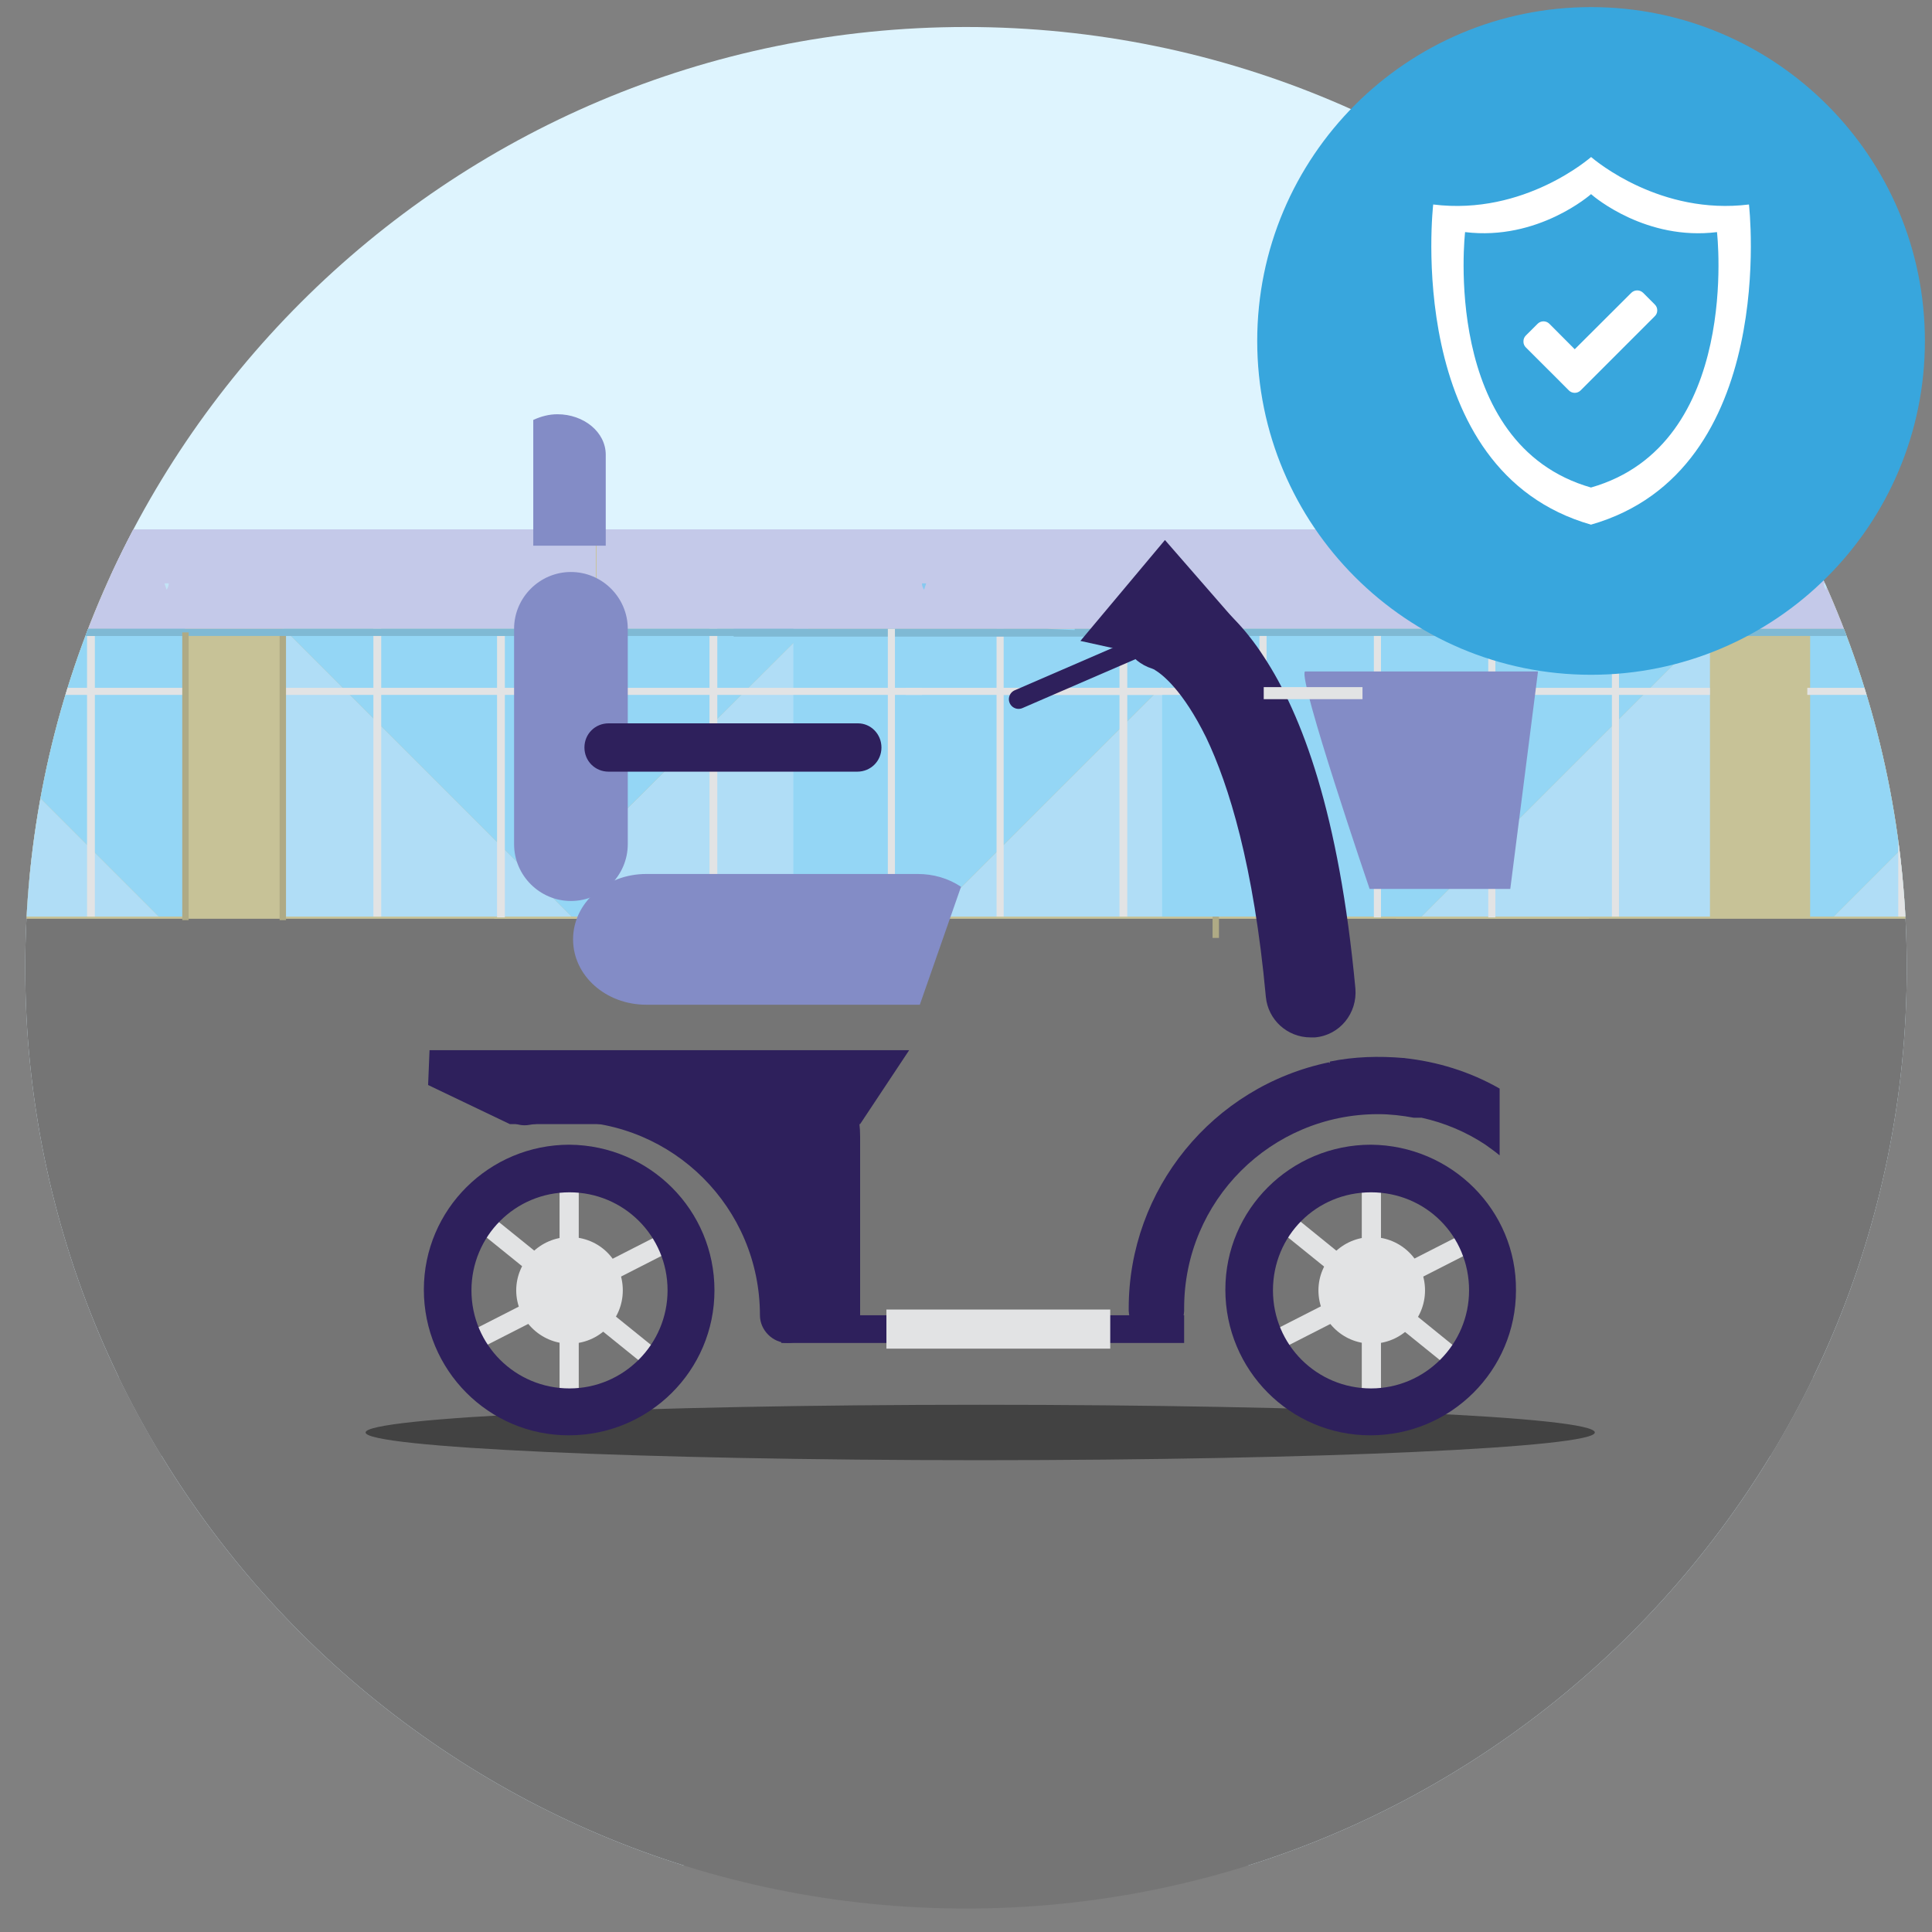 <svg height="272" overflow="hidden" width="272" xmlns="http://www.w3.org/2000/svg" xmlns:xlink="http://www.w3.org/1999/xlink"><rect width="100%" height="100%" fill="#808080" stroke="none"/><clipPath id="a"><path clip-rule="evenodd" d="m504 224h272v272h-272z"/></clipPath><clipPath id="b"><path clip-rule="evenodd" d="m505 225h270v270h-270z"/></clipPath><clipPath id="c"><path clip-rule="evenodd" d="m505 225h270v270h-270z"/></clipPath><clipPath id="d"><path clip-rule="evenodd" d="m505 225h270v270h-270z"/></clipPath><clipPath id="e"><path d="m772.449 360.25c0 73.15-59.299 132.449-132.449 132.449s-132.449-59.299-132.449-132.449c0-73.149 59.299-132.449 132.449-132.449s132.449 59.3 132.449 132.449z"/></clipPath><clipPath id="f"><path clip-rule="evenodd" d="m681 225h94v94h-94z"/></clipPath><clipPath id="g"><path clip-rule="evenodd" d="m681 225h94v94h-94z"/></clipPath><clipPath id="h"><path clip-rule="evenodd" d="m681 225h94v94h-94z"/></clipPath><g clip-path="url(#a)" transform="translate(-504 -224)"><g clip-path="url(#b)"><g clip-path="url(#c)"><g clip-path="url(#d)"><g clip-path="url(#e)"><path d="m498.848 206.993h282.404v279.604h-282.404z" fill="#def4fe"/><path d="m460.333 347.445c3.602 27.711 6.203 62.223 21.809 81.531h322.419c15.506-19.308-6.002-53.82-2.401-81.531z" fill="#757575"/><path d="m474.139 417.871h340.726v86.032h-340.726z" fill="#757575"/><path d="m573.575 298.527h154.157v54.821h-154.157z" fill="#c7c297"/><path d="m573.575 298.527h44.217v14.005h-44.217z" fill="#c4c9e9"/><path d="m577.077 353.047h40.715v-40.515h-.1z" fill="#b0ddf6"/><path d="m573.775 312.532v40.515h3.302l40.615-40.515z" fill="#94d6f5"/><path d="m635.198 353.047h40.615v-40.515h-.1z" fill="#b0ddf6"/><path d="m615.691 312.532v40.515h19.507l40.515-40.515z" fill="#94d6f5"/><path d="m603.887 312.532h1.1v40.515h-1.1z" fill="#e2e3e4"/><path d="m573.875 320.836h59.923v1h-59.923z" fill="#e2e3e4"/><path d="m661.608 312.532h1.1v40.515h-1.1z" fill="#e2e3e4"/><path d="m631.497 320.836h43.916v1h-43.916z" fill="#e2e3e4"/><path d="m644.302 312.532h1v40.515h-1z" fill="#e2e3e4"/><path d="m607.288 298.527h68.225v14.005h-68.225z" fill="#c4c9e9"/><path d="m675.513 313.633h-68.225v-1.101h44.016z" fill="#7fb9d4"/><path d="m674.713 314.633h.9v41.416h-.9z" fill="#afaa85"/><path d="m586.58 313.533h1.001v39.614h-1.001z" fill="#e2e3e4"/><path d="m633.798 306.13c0 .3.1.6.3.9.1-.3.2-.6.3-.9z" fill="#87c9f0"/><path d="m573.775 312.532h41.916v1.001h-41.916z" fill="#7fb9d4"/><path d="m700.522 298.527h154.158v54.821h-154.158z" fill="#c7c297"/><path d="m668.31 298.527h76.429v14.005h-76.429z" fill="#c4c9e9"/><path d="m704.124 353.047h40.615v-40.515h-.1z" fill="#b0ddf6"/><path d="m667.61 312.532v40.515h36.514l40.515-40.515z" fill="#94d6f5"/><path d="m762.145 353.047h40.615v-40.515h-.1z" fill="#b0ddf6"/><path d="m758.844 312.532v40.515h3.301l40.515-40.515z" fill="#94d6f5"/><path d="m730.934 312.532h1v40.515h-1z" fill="#e2e3e4"/><path d="m644.402 320.836h100.337v1h-100.337z" fill="#e2e3e4"/><path d="m788.655 312.532h1v40.515h-1z" fill="#e2e3e4"/><path d="m758.444 320.836h43.916v1h-43.916z" fill="#e2e3e4"/><path d="m771.249 312.532h1v40.515h-1z" fill="#e2e3e4"/><path d="m744.039 298.527h58.421v14.005h-58.421z" fill="#c4c9e9"/><path d="m655.306 312.532h147.154v1.001h-147.154z" fill="#7fb9d4"/><g fill="#d5cea1"><path d="m802.56 298.527h4.002v1.701h-4.002z"/><path d="m802.56 301.928h4.002v1.701h-4.002z"/><path d="m802.56 305.43h4.002v1.7h-4.002z"/><path d="m802.56 308.831h4.002v1.701h-4.002z"/><path d="m802.56 312.332h4.002v1.701h-4.002z"/><path d="m802.56 315.734h4.002v1.7h-4.002z"/><path d="m802.56 319.235h4.002v1.701h-4.002z"/><path d="m802.56 322.636h4.002v1.701h-4.002z"/><path d="m802.56 326.137h4.002v1.701h-4.002z"/><path d="m802.56 329.539h4.002v1.7h-4.002z"/><path d="m802.56 333.04h4.002v1.701h-4.002z"/><path d="m802.56 336.441h4.002v1.701h-4.002z"/><path d="m802.56 339.943h4.002v1.7h-4.002z"/><path d="m802.56 343.344h4.002v1.7h-4.002z"/><path d="m802.56 346.845h4.002v1.701h-4.002z"/><path d="m802.56 339.943h4.002v1.7h-4.002z"/><path d="m802.56 336.441h4.002v1.701h-4.002z"/><path d="m802.56 333.04h4.002v1.701h-4.002z"/><path d="m802.56 329.539h4.002v1.7h-4.002z"/><path d="m802.56 326.137h4.002v1.701h-4.002z"/><path d="m802.56 322.636h4.002v1.701h-4.002z"/><path d="m802.56 319.235h4.002v1.701h-4.002z"/><path d="m802.56 315.734h4.002v1.7h-4.002z"/><path d="m802.56 312.332h4.002v1.701h-4.002z"/><path d="m802.56 308.831h4.002v1.701h-4.002z"/><path d="m802.56 305.43h4.002v1.7h-4.002z"/><path d="m802.56 301.928h4.002v1.701h-4.002z"/><path d="m802.56 345.145h2.201v1.7h-2.201z"/><path d="m802.56 341.643h2.201v1.701h-2.201z"/><path d="m802.56 338.242h2.201v1.701h-2.201z"/><path d="m802.56 334.741h2.201v1.7h-2.201z"/><path d="m802.56 331.339h2.201v1.701h-2.201z"/><path d="m802.56 327.838h2.201v1.701h-2.201z"/><path d="m802.56 324.437h2.201v1.7h-2.201z"/><path d="m802.56 320.936h2.201v1.7h-2.201z"/><path d="m802.56 317.534h2.201v1.701h-2.201z"/><path d="m802.56 314.033h2.201v1.701h-2.201z"/><path d="m802.56 310.532h2.201v1.7h-2.201z"/><path d="m802.56 307.13h2.201v1.701h-2.201z"/><path d="m802.56 303.629h2.201v1.701h-2.201z"/><path d="m802.56 300.228h2.201v1.7h-2.201z"/></g><path d="m801.76 298.527h.9v50.019h-.9z" fill="#afaa85"/><path d="m713.527 313.533h1.001v39.614h-1.001z" fill="#e2e3e4"/><path d="m760.745 306.13c0 .3.1.6.3.9.1-.3.2-.6.3-.9z" fill="#c3e3f6"/><path d="m697.421 313.533h1.001v39.614h-1.001z" fill="#e2e3e4"/><path d="m681.315 313.533h1.001v39.614h-1.001z" fill="#e2e3e4"/><path d="m433.824 298.527h154.157v54.821h-154.157z" fill="#c7c297"/><path d="m519.555 298.527h68.326v14.005h-68.326z" fill="#c4c9e9"/><path d="m584.479 353.047h-40.715v-40.515h.2z" fill="#b0ddf6"/><path d="m587.781 312.532v40.515h-3.302l-40.515-40.515z" fill="#94d6f5"/><path d="m526.358 353.047h-40.615v-40.515h.1z" fill="#b0ddf6"/><path d="m529.759 312.532v40.515h-3.401l-40.515-40.515z" fill="#94d6f5"/><path d="m556.569 312.532h1.1v40.515h-1.1z" fill="#e2e3e4"/><path d="m543.764 320.836h43.817v1h-43.817z" fill="#e2e3e4"/><path d="m498.848 312.532h1v40.515h-1z" fill="#e2e3e4"/><path d="m486.143 320.836h43.916v1h-43.916z" fill="#e2e3e4"/><path d="m516.254 312.532h1.101v40.515h-1.101z" fill="#e2e3e4"/><path d="m486.043 298.527h44.016v14.005h-44.016z" fill="#c4c9e9"/><path d="m486.043 312.532h44.016v1.001h-44.016z" fill="#7fb9d4"/><path d="m481.941 298.527h4.002v1.701h-4.002z" fill="#d5cea1"/><path d="m481.941 301.928h4.002v1.701h-4.002z" fill="#d5cea1"/><path d="m481.941 305.43h4.002v1.7h-4.002z" fill="#d5cea1"/><path d="m481.941 308.831h4.002v1.701h-4.002z" fill="#d5cea1"/><path d="m481.941 312.332h4.002v1.701h-4.002z" fill="#d5cea1"/><path d="m481.941 315.734h4.002v1.7h-4.002z" fill="#d5cea1"/><path d="m481.941 319.235h4.002v1.701h-4.002z" fill="#d5cea1"/><path d="m481.941 322.636h4.002v1.701h-4.002z" fill="#d5cea1"/><path d="m481.941 326.137h4.002v1.701h-4.002z" fill="#d5cea1"/><path d="m481.941 329.539h4.002v1.7h-4.002z" fill="#d5cea1"/><path d="m481.941 333.04h4.002v1.701h-4.002z" fill="#d5cea1"/><path d="m481.941 336.441h4.002v1.701h-4.002z" fill="#d5cea1"/><path d="m481.941 339.943h4.002v1.7h-4.002z" fill="#d5cea1"/><path d="m481.941 343.344h4.002v1.7h-4.002z" fill="#d5cea1"/><path d="m481.941 346.845h4.002v1.701h-4.002z" fill="#d5cea1"/><path d="m481.941 339.943h4.002v1.7h-4.002z" fill="#d5cea1"/><path d="m481.941 336.441h4.002v1.701h-4.002z" fill="#d5cea1"/><path d="m481.941 333.04h4.002v1.701h-4.002z" fill="#d5cea1"/><path d="m481.941 329.539h4.002v1.7h-4.002z" fill="#d5cea1"/><path d="m481.941 326.137h4.002v1.701h-4.002z" fill="#d5cea1"/><path d="m481.941 322.636h4.002v1.701h-4.002z" fill="#d5cea1"/><path d="m481.941 319.235h4.002v1.701h-4.002z" fill="#d5cea1"/><path d="m481.941 315.734h4.002v1.7h-4.002z" fill="#d5cea1"/><path d="m481.941 312.332h4.002v1.701h-4.002z" fill="#d5cea1"/><path d="m481.941 308.831h4.002v1.701h-4.002z" fill="#d5cea1"/><path d="m481.941 305.43h4.002v1.7h-4.002z" fill="#d5cea1"/><path d="m481.941 301.928h4.002v1.701h-4.002z" fill="#d5cea1"/><path d="m483.742 345.145h2.301v1.7h-2.301z" fill="#d5cea1"/><path d="m483.742 341.643h2.301v1.701h-2.301z" fill="#d5cea1"/><path d="m483.742 338.242h2.301v1.701h-2.301z" fill="#d5cea1"/><path d="m483.742 334.741h2.301v1.7h-2.301z" fill="#d5cea1"/><path d="m483.742 331.339h2.301v1.701h-2.301z" fill="#d5cea1"/><path d="m483.742 327.838h2.301v1.701h-2.301z" fill="#d5cea1"/><path d="m483.742 324.437h2.301v1.7h-2.301z" fill="#d5cea1"/><path d="m483.742 320.936h2.301v1.7h-2.301z" fill="#d5cea1"/><path d="m483.742 317.534h2.301v1.701h-2.301z" fill="#d5cea1"/><path d="m483.742 314.033h2.301v1.701h-2.301z" fill="#d5cea1"/><path d="m483.742 310.532h2.301v1.7h-2.301z" fill="#d5cea1"/><path d="m483.742 307.13h2.301v1.701h-2.301z" fill="#d5cea1"/><path d="m483.742 303.629h2.301v1.701h-2.301z" fill="#d5cea1"/><path d="m483.742 300.228h2.301v1.7h-2.301z" fill="#d5cea1"/><path d="m543.364 313.033h.901v40.515h-.901z" fill="#afaa85"/><path d="m485.943 298.527h.9v50.019h-.9z" fill="#afaa85"/><path d="m573.976 313.533h1.1v39.614h-1.1z" fill="#e2e3e4"/><path d="m527.758 306.13c0 .3-.1.6-.3.9-.1-.3-.2-.6-.3-.9z" fill="#c3e3f6"/><path d="m513.553 312.532h74.228v1.001h-74.228z" fill="#7fb9d4"/><path d="m529.659 313.033h.9v40.515h-.9z" fill="#afaa85"/><path d="m628.996 312.532h1v40.515h-1z" fill="#e2e3e4"/><path d="m728.533 425.674c0 2.101-38.715 3.902-86.532 3.902-47.818 0-86.532-1.801-86.532-3.902 0-2.1 38.714-3.901 86.532-3.901 47.817 0 86.532 1.701 86.532 3.901z" fill="#424242"/><path d="m582.779 389.461h2.701v32.812h-2.701z" fill="#e2e3e4"/><path d="m598.185 397.164 1.2 2.501-29.211 14.905-1.2-2.501z" fill="#e2e3e4"/><path d="m597.784 415.07-1.7 2.201-25.51-20.607 1.701-2.201z" fill="#e2e3e4"/><path d="m591.682 405.667c0 4.201-3.401 7.503-7.503 7.503-4.101 0-7.502-3.402-7.502-7.503 0-4.102 3.401-7.503 7.502-7.503 4.202 0 7.503 3.301 7.503 7.503z" fill="#e2e3e4"/><path d="m584.179 385.159c-11.304 0-20.507 9.104-20.507 20.408s9.103 20.507 20.407 20.507 20.508-9.103 20.508-20.407c0-11.304-9.103-20.408-20.408-20.508zm0 34.313c-7.602 0-13.805-6.102-13.805-13.805 0-7.603 6.103-13.805 13.805-13.805 7.603 0 13.805 6.102 13.805 13.805 0 7.603-6.202 13.805-13.805 13.805z" fill="#2e205c"/><path d="m695.721 389.461h2.701v32.812h-2.701z" fill="#e2e3e4"/><path d="m711.026 397.164 1.301 2.501-29.211 14.905-1.301-2.501z" fill="#e2e3e4"/><path d="m710.626 415.07-1.7 2.201-25.51-20.607 1.801-2.201z" fill="#e2e3e4"/><path d="m704.624 405.667c0 4.201-3.401 7.503-7.503 7.503-4.201 0-7.503-3.402-7.503-7.503 0-4.102 3.402-7.503 7.503-7.503 4.102 0 7.503 3.301 7.503 7.503z" fill="#e2e3e4"/><path d="m697.021 385.159c-11.304 0-20.507 9.104-20.507 20.408s9.103 20.507 20.407 20.507 20.508-9.103 20.508-20.407c.1-11.304-9.104-20.408-20.408-20.508zm0 34.313c-7.603 0-13.805-6.102-13.805-13.805s6.102-13.805 13.805-13.805 13.805 6.102 13.805 13.805c0 7.603-6.202 13.805-13.805 13.805z" fill="#2e205c"/><path d="m613.99 409.168h56.721v3.902h-56.721z" fill="#2e205c"/><path d="m592.382 342.844c0 4.401-3.601 8.003-8.003 8.003-4.401 0-8.003-3.602-8.003-8.003v-30.312c0-4.401 3.602-8.003 8.003-8.003 4.402 0 8.003 3.602 8.003 8.003z" fill="#838cc6"/><path d="m579.077 300.828h10.204c0-.1 0-.1 0-.2v-12.605c0-3.201-3.101-5.702-6.802-5.702-1.201 0-2.301.3-3.402.801z" fill="#838cc6"/><path d="m610.989 409.168c0-15.105-12.204-27.31-27.31-27.31-1.7 0-3.401.2-5.102.5-2.1.4-4.101-1-4.501-3.101-.401-2.101 1-4.201 3.101-4.602 2.101-.4 4.301-.6 6.502-.6 19.407 0 35.113 15.806 35.113 35.113 0 2.201-1.701 3.902-3.901 3.902-2.101 0-3.902-1.801-3.902-3.902z" fill="#2e205c"/><path d="m581.578 374.655h34.113s9.403-1.5 9.403 9.404v27.51l-9.003-2.901s.5-17.606-8.803-24.409c-9.304-6.803-25.81-4.402-25.81-4.402z" fill="#2e205c"/><path d="m628.096 329.239c0 1.9-1.501 3.401-3.402 3.401h-35.013c-1.9 0-3.401-1.501-3.401-3.401 0-1.901 1.501-3.402 3.401-3.402h35.113c1.801 0 3.302 1.501 3.302 3.402z" fill="#2e205c"/><path d="m682.216 364.352c-1.701-18.507-5.202-29.811-8.403-36.514-3.302-6.702-6.203-8.903-7.203-9.503-.1-.1-.2-.1-.4-.201-3.201-1-5.102-4.301-4.302-7.602.8-3.402 4.202-5.502 7.603-4.702 1.4.3 7.103 2.401 12.405 10.604 5.402 8.203 10.603 22.108 12.904 46.717.3 3.501-2.2 6.603-5.702 6.903h-.6c-3.301 0-6.002-2.501-6.302-5.702z" fill="#2e205c"/><path d="m701.623 372.955v.2c-1.201-.1-2.401-.2-3.602-.2-2.3 0-4.601.2-6.902.7v-.1c-16.406 3.401-28.211 17.907-28.211 34.613-.1 2.201 1.501 4.001 3.702 4.101s4.001-1.5 4.101-3.701c0-.1 0-.3 0-.4 0-15.106 12.205-27.31 27.31-27.31 1.701 0 3.402.2 5.002.5h1.101c3.201.7 6.302 2.001 9.003 3.801.7.501 1.401 1.001 2.001 1.501v-9.404c-4.202-2.401-8.803-3.801-13.505-4.301z" fill="#2e205c"/><path d="m701.623 372.955c-3.501-.3-7.003-.2-10.404.5v5.102c0 1 .3 1.901.8 2.701 3.001-.7 6.103-.9 9.204-.6.3-.701.5-1.401.5-2.101v-5.602z" fill="#2e205c"/><path d="m669.811 312.732-22.408 9.704" fill="none" stroke="#2e205c" stroke-linecap="round" stroke-linejoin="round" stroke-width="2.731"/><path d="m633.498 365.452 5.802-16.606c-1.801-1.201-3.902-1.801-6.102-1.801h-38.215c-5.702 0-10.303 4.102-10.303 9.204s4.601 9.203 10.303 9.203z" fill="#838cc6"/><path d="m687.718 318.535h32.812l-3.902 30.611h-19.807s-10.104-29.611-9.103-30.611z" fill="#838cc6"/><path d="m631.997 371.854h-67.525l-.2 4.902 11.504 5.502h49.318z" fill="#2e205c"/><path d="m628.796 408.368h31.511v5.502h-31.511z" fill="#e2e3e4"/><path d="m662.908 315.734-6.802-1.501 11.904-14.205 11.505 13.205z" fill="#2e205c"/><path d="m681.916 320.735h13.905v1.701h-13.905z" fill="#e2e3e4"/></g></g></g></g><g clip-path="url(#f)"><g clip-path="url(#g)"><g clip-path="url(#h)"><path d="m775 272c0 25.957-21.043 47-47 47s-47-21.043-47-47 21.043-47 47-47 47 21.043 47 47z" fill="#38a6dd"/><g fill="#fff"><path d="m728.04 297.878c-26.626-7.575-22.264-45.089-22.264-45.089 12.885 1.609 22.204-6.68 22.231-6.68.668.567 9.812 8.223 22.224 6.68 0 0 4.362 37.501-22.264 45.082zm-.067-5.237c21.236-6.045 17.756-35.965 17.756-35.965-9.9 1.236-17.208-4.869-17.729-5.344 0 0-7.455 6.607-17.735 5.344 0 0-3.481 29.926 17.762 35.972z"/><path d="m737.318 267.691c.005.31-.118.607-.34.822l-8.798 8.798-1.65 1.656c-.458.455-1.198.455-1.656 0l-1.65-1.656-4.402-4.396c-.224-.217-.347-.517-.341-.828-.011-.32.112-.631.341-.855l1.656-1.65c.457-.454 1.194-.454 1.65 0l3.574 3.587 7.969-7.949c.463-.445 1.194-.445 1.657 0l1.65 1.656c.22.214.343.509.34.815z"/></g></g></g></g></g></svg>